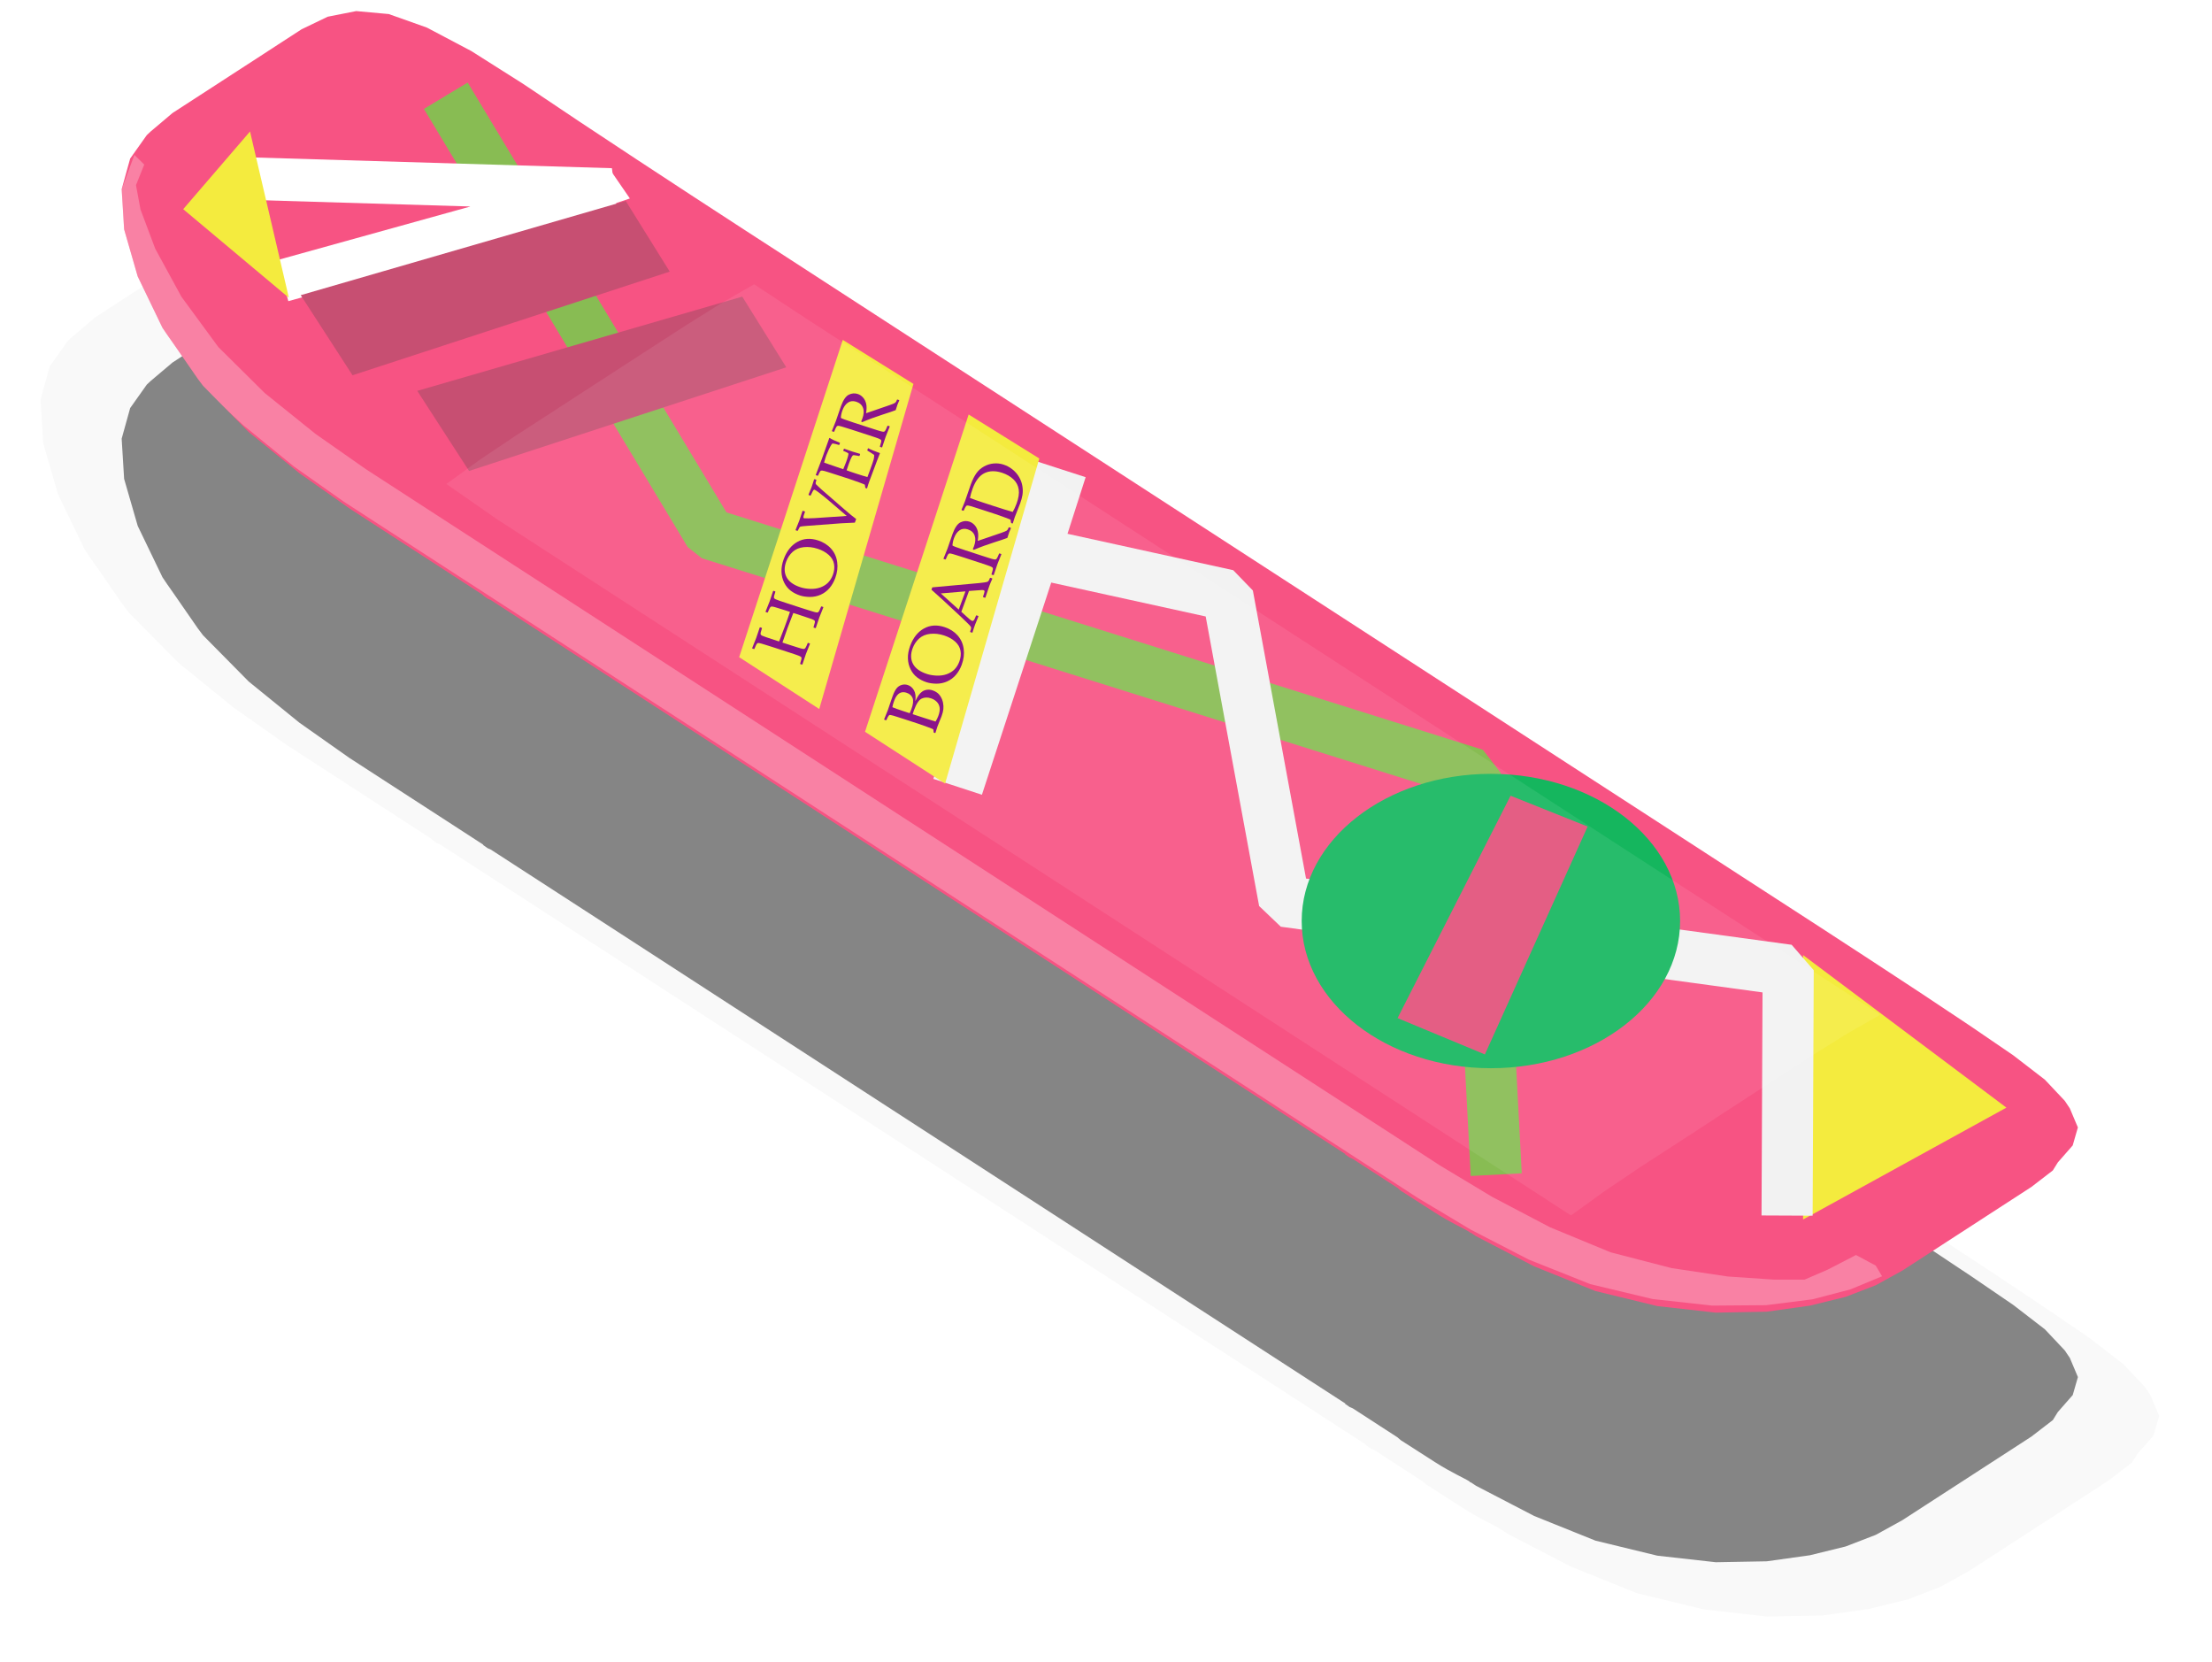 <?xml version="1.0" encoding="UTF-8" standalone="no"?>
<svg
   xmlns:dc="http://purl.org/dc/elements/1.1/"
   xmlns:cc="http://creativecommons.org/ns#"
   xmlns:rdf="http://www.w3.org/1999/02/22-rdf-syntax-ns#"
   xmlns:svg="http://www.w3.org/2000/svg"
   xmlns="http://www.w3.org/2000/svg"
   xmlns:sodipodi="http://sodipodi.sourceforge.net/DTD/sodipodi-0.dtd"
   xmlns:inkscape="http://www.inkscape.org/namespaces/inkscape"
   id="svg13667"
   height="860"
   width="1145"
   version="1.1"
   sodipodi:docname="bttf-hoverboard.svg"
   inkscape:version="0.92.1 r15371">
  <sodipodi:namedview
     pagecolor="#ffffff"
     bordercolor="#666666"
     borderopacity="1"
     objecttolerance="10"
     gridtolerance="10"
     guidetolerance="10"
     inkscape:pageopacity="0"
     inkscape:pageshadow="2"
     inkscape:window-width="1366"
     inkscape:window-height="706"
     id="namedview4506"
     showgrid="false"
     inkscape:snap-global="false"
     inkscape:zoom="0.33951472"
     inkscape:cx="252.16728"
     inkscape:cy="622.63161"
     inkscape:window-x="-8"
     inkscape:window-y="-8"
     inkscape:window-maximized="1"
     inkscape:current-layer="svg13667"
     fit-margin-top="0"
     fit-margin-left="0"
     fit-margin-right="0"
     fit-margin-bottom="0" />
  <defs
     id="defs13671">
    <filter
       height="1.229"
       y="-0.115"
       width="1.133"
       x="-0.066"
       id="filter4536"
       style="color-interpolation-filters:sRGB">
      <feGaussianBlur
         id="feGaussianBlur4538"
         stdDeviation="1.155" />
    </filter>
    <filter
       height="1.033"
       y="-0.016"
       width="1.019"
       x="-0.009"
       id="filter4548"
       style="color-interpolation-filters:sRGB">
      <feGaussianBlur
         id="feGaussianBlur4550"
         stdDeviation="0.203" />
    </filter>
    <filter
       height="1.06"
       y="-0.03"
       width="1.04"
       x="-0.02"
       id="filter4556"
       style="color-interpolation-filters:sRGB">
      <feGaussianBlur
         id="feGaussianBlur4558"
         stdDeviation="0.236" />
    </filter>
    <filter
       height="1.065"
       y="-0.032"
       width="1.038"
       x="-0.019"
       id="filter4587"
       style="color-interpolation-filters:sRGB">
      <feGaussianBlur
         id="feGaussianBlur4589"
         stdDeviation="0.545" />
    </filter>
    <filter
       height="1.097"
       y="-0.048"
       width="1.057"
       x="-0.029"
       id="filter4599"
       style="color-interpolation-filters:sRGB">
      <feGaussianBlur
         id="feGaussianBlur4601"
         stdDeviation="0.681" />
    </filter>
  </defs>
  <rect
     style="opacity:0;fill:#ff0000;fill-opacity:1;stroke:none;stroke-width:26.457;stroke-linecap:butt;stroke-linejoin:bevel;stroke-miterlimit:4;stroke-dasharray:none;stroke-dashoffset:1.212;stroke-opacity:1"
     id="rect5095"
     width="980.812"
     height="1128.081"
     x="-460.362"
     y="-239.106" />
  <g
     id="g5126"
     transform="translate(-0.883,6.672)">
    <path
       sodipodi:nodetypes="ccccccccccccccccccccccccccccccccccccccccccccccccccccccccccccccccccccccccccccccccccccccccccccccccccc"
       inkscape:connector-curvature="0"
       style="opacity:0.16;fill:#000000;fill-opacity:1;stroke:none;stroke-width:0.648;stroke-linecap:round;stroke-linejoin:round;filter:url(#filter4587)"
       d="m 122.329,87.136 -0.999,0.176 -0.913,0.391 -0.824,0.476 -0.738,0.428 -0.696,0.401 -0.696,0.402 -0.739,0.427 -0.824,0.476 -0.767,0.577 -0.134,0.113 -0.581,0.729 -0.297,0.954 0.086,1.253 0.475,1.466 0.867,1.601 0.167,0.219 0.23,0.292 0.843,1.083 0.18,0.213 1.6,1.443 1.769,1.28 1.753,1.1 1.558,0.899 1.178,0.68 1.288,0.744 0.666,0.385 -0.019,0.002 0.165,0.104 0.114,0.044 0.964,0.557 2.981,1.72 4.561,2.634 5.35,3.089 5.351,3.089 4.56,2.634 2.981,1.72 1.89,1.091 1.267,0.73 -0.019,0.002 0.166,0.105 0.115,0.044 0.929,0.537 0.63,0.363 0.116,0.09 1.202,0.686 c 0.577,0.329 1.018,0.492 1.218,0.609 l -0.002,0.023 0.026,-0.008 0.192,0.113 2.031,0.939 2.144,0.77 2.168,0.47 2.045,0.204 1.781,-0.029 1.512,-0.189 1.25,-0.273 1.054,-0.362 0.929,-0.456 0.825,-0.476 0.738,-0.427 0.696,-0.401 0.696,-0.402 0.739,-0.427 0.824,-0.476 0.749,-0.514 0.175,-0.249 0.521,-0.53 0.181,-0.561 -0.282,-0.595 -0.177,-0.235 -0.696,-0.658 -1.112,-0.763 -1.453,-0.883 -1.715,-1.018 -1.817,-1.062 -1.762,-1.023 -1.547,-0.892 -1.172,-0.676 -1.286,-0.743 -1.89,-1.091 -2.981,-1.72 -4.56,-2.634 -5.351,-3.089 -5.35,-3.089 -4.561,-2.634 -2.981,-1.72 -1.89,-1.091 -1.288,-0.744 -1.178,-0.681 -1.558,-0.899 -1.825,-1.058 -1.982,-1.157 -2.03,-1.195 -1.968,-1.174 -1.809,-1.02 -1.555,-0.732 -1.333,-0.421 z"
       id="path6460-1-3"
       transform="matrix(16.02,0,0,17.985,-1806.344,-1466.869)" />
    <path
       sodipodi:nodetypes="ccccccccccccccccccccccccccccccccccccccccccccccccccccccccccccccccccccccccccccccccccccccccccccccccccc"
       transform="matrix(17.75,0,0,19.927,0.883,-0.935)"
       inkscape:connector-curvature="0"
       style="opacity:0.68;fill:#000000;fill-opacity:1;stroke:none;stroke-width:0.54;stroke-linecap:round;stroke-linejoin:round;filter:url(#filter4599)"
       d="m 10.388,6.48 -0.832,0.147 -0.76,0.326 -0.687,0.397 -0.615,0.356 -0.58,0.334 -0.58,0.335 -0.616,0.355 -0.687,0.397 -0.639,0.481 -0.112,0.094 -0.484,0.608 -0.248,0.795 0.072,1.044 0.396,1.221 0.722,1.334 0.139,0.183 0.192,0.244 0.702,0.903 0.15,0.177 1.333,1.202 1.474,1.066 1.461,0.917 1.298,0.749 0.982,0.566 1.074,0.62 0.555,0.321 -0.016,0.002 0.137,0.086 0.095,0.037 0.804,0.464 2.484,1.433 3.801,2.195 4.458,2.574 4.459,2.575 3.8,2.195 2.484,1.433 1.575,0.909 1.056,0.609 -0.016,0.002 0.138,0.087 0.096,0.037 0.774,0.447 0.525,0.303 0.097,0.075 1.002,0.572 c 0.48,0.274 0.849,0.41 1.015,0.507 l -0.002,0.019 0.022,-0.007 0.16,0.094 1.693,0.783 1.787,0.641 1.807,0.391 1.704,0.17 1.484,-0.024 1.26,-0.157 1.042,-0.228 0.879,-0.302 0.774,-0.38 0.688,-0.397 0.615,-0.355 0.58,-0.334 0.58,-0.335 0.616,-0.355 0.687,-0.397 0.624,-0.428 0.145,-0.208 0.435,-0.442 0.151,-0.467 -0.235,-0.496 -0.148,-0.196 -0.58,-0.548 -0.927,-0.636 -1.211,-0.736 -1.429,-0.848 -1.515,-0.885 -1.468,-0.852 -1.289,-0.744 -0.977,-0.563 -1.072,-0.619 -1.575,-0.909 -2.484,-1.433 -3.8,-2.195 -4.459,-2.575 -4.458,-2.574 -3.801,-2.195 -2.484,-1.433 -1.575,-0.909 -1.074,-0.62 -0.982,-0.567 -1.298,-0.749 -1.521,-0.882 -1.652,-0.964 -1.692,-0.996 -1.64,-0.979 -1.507,-0.85 -1.296,-0.61 -1.111,-0.351 z"
       id="path6460-1" />
    <path
       sodipodi:nodetypes="ccccccccccccccccccccccccccccccccccccccccccccccccccccccccccccccccccccccccccccccccccccccccccccccccccc"
       inkscape:connector-curvature="0"
       style="fill:#f75383;fill-opacity:1;stroke:none;stroke-width:10.156;stroke-linecap:round;stroke-linejoin:round"
       d="m 185.267,-0.935 -14.771,2.922 -13.498,6.494 -12.187,7.902 -10.914,7.104 -10.297,6.662 -10.296,6.684 -10.933,7.083 -12.187,7.903 -11.345,9.584 -1.983,1.871 -8.592,12.106 -4.4,15.847 1.274,20.807 7.02,24.338 12.823,26.587 2.473,3.636 3.408,4.855 12.468,17.99 2.658,3.53 23.663,23.96 26.172,21.248 25.928,18.264 23.046,14.922 17.429,11.287 19.058,12.358 9.847,6.389 -0.288,0.024 2.435,1.722 1.686,0.739 14.265,9.247 44.088,28.563 67.47,43.737 79.134,51.303 79.152,51.303 67.452,43.737 44.088,28.563 27.95,18.117 18.74,12.127 -0.288,0.04 2.454,1.744 1.7,0.739 13.741,8.911 9.323,6.032 1.722,1.493 17.785,11.392 c 8.529,5.462 15.061,8.17 18.01,10.109 l -0.035,0.377 0.383,-0.199 2.847,1.873 30.047,15.595 31.713,12.778 32.069,7.797 30.253,3.383 26.34,-0.486 22.372,-3.132 18.496,-4.541 15.595,-6.011 13.74,-7.566 12.207,-7.902 10.914,-7.083 10.296,-6.662 10.296,-6.684 10.933,-7.083 12.188,-7.903 11.083,-8.533 2.582,-4.143 7.713,-8.806 2.678,-9.311 -4.175,-9.878 -2.62,-3.912 -10.296,-10.929 -16.456,-12.673 -21.492,-14.67 -25.367,-16.898 -26.883,-17.634 -26.06,-16.982 -22.878,-14.817 -17.336,-11.224 -19.02,-12.337 -27.95,-18.117 -44.088,-28.562 -67.452,-43.737 -79.152,-51.303 -79.133,-51.303 -67.47,-43.737 -44.088,-28.562 -27.95,-18.117 -19.058,-12.358 -17.429,-11.307 L 387.063,112.815 360.068,95.245 330.751,76.035 300.723,56.195 271.612,36.691 244.859,19.751 221.851,7.603 202.138,0.604 Z"
       id="path6460" />
    <path
       sodipodi:nodetypes="cccc"
       inkscape:connector-curvature="0"
       id="path5065"
       d="M 1039.474,566.553 934.211,624.447 V 487.605 Z"
       style="fill:#f4eb3e;fill-opacity:1;stroke:none;stroke-width:1px;stroke-linecap:butt;stroke-linejoin:miter;stroke-opacity:1" />
    <path
       sodipodi:nodetypes="cccccccccccccccccccccccccccccccccccccccccccccccccccccccccccccccccccccc"
       transform="matrix(17.75,0,0,19.927,0.883,-0.935)"
       inkscape:connector-curvature="0"
       style="fill:#ffffff;fill-opacity:0.268;stroke:none;stroke-width:0.54;stroke-linecap:round;stroke-linejoin:round;filter:url(#filter4548)"
       d="m 3.92,3.735 -0.372,0.89 0.072,1.044 0.396,1.221 0.722,1.334 0.139,0.182 0.192,0.244 0.702,0.903 0.15,0.177 c 0.385,0.351 0.77,0.705 1.179,1.028 l 1.47,1.068 1.461,0.917 1.297,0.749 0.982,0.567 1.074,0.62 1.576,0.909 2.484,1.434 3.8,2.194 4.459,2.576 4.459,2.574 3.8,2.194 2.484,1.434 1.574,0.908 1.073,0.619 0.976,0.564 1.289,0.744 h 4e-5 l 1.529,0.816 1.696,0.78 1.793,0.637 1.816,0.387 1.742,0.171 1.568,-0.011 1.357,-0.153 1.109,-0.259 0.917,-0.339 -0.185,-0.278 -0.575,-0.274 -0.821,0.378 -0.68,0.262 h -0.882 l -1.355,-0.082 -1.64,-0.218 -1.777,-0.41 -1.769,-0.651 -1.684,-0.788 -1.525,-0.817 -1.288,-0.745 -0.977,-0.563 -1.072,-0.619 -1.575,-0.909 -2.484,-1.433 -3.8,-2.195 -4.459,-2.574 -4.459,-2.575 -3.8,-2.194 -2.484,-1.434 -1.575,-0.909 -1.075,-0.62 -0.982,-0.567 -1.297,-0.749 -1.465,-0.914 -1.482,-1.062 -1.351,-1.193 -1.075,-1.305 -0.765,-1.249 -0.43,-1.02 -0.131,-0.631 0.241,-0.534 z"
       id="path6527" />
    <path
       sodipodi:nodetypes="cccc"
       inkscape:connector-curvature="0"
       id="path4521"
       d="M 775.379,601.239 764.503,393.984 368.183,269.63 231.638,42.869"
       style="fill:none;fill-opacity:1;stroke:#88bc53;stroke-width:26.457;stroke-linecap:butt;stroke-linejoin:bevel;stroke-miterlimit:4;stroke-dasharray:none;stroke-opacity:1" />
    <path
       sodipodi:nodetypes="ccccccc"
       inkscape:connector-curvature="0"
       id="path5096"
       d="M 925.929,622.411 926.509,495.381 665.656,459.818 636.396,301.328 536.426,279.384 550.251,236.248 496.583,400.519"
       style="fill:none;stroke:#f2f2f2;stroke-width:26.457;stroke-linecap:butt;stroke-linejoin:bevel;stroke-miterlimit:4;stroke-dasharray:none;stroke-opacity:1" />
    <path
       sodipodi:nodetypes="ccccc"
       inkscape:connector-curvature="0"
       id="path5098"
       d="m 448.647,372.039 41.451,26.821 48.766,-168.243 -36.574,-22.774 z"
       style="fill:#f4eb3e;fill-opacity:1;stroke:none;stroke-width:1px;stroke-linecap:butt;stroke-linejoin:miter;stroke-opacity:1" />
    <g
       id="text5112"
       style="font-style:normal;font-variant:normal;font-weight:normal;font-stretch:normal;font-size:40px;line-height:1.25;font-family:'OCR A Extended';-inkscape-font-specification:'OCR A Extended';letter-spacing:0px;word-spacing:0px;fill:#000000;fill-opacity:1;stroke:none"
       transform="matrix(0.352,-0.953,0.937,0.306,0,0)"
       aria-label="BOARD">
      <path
         id="path5073"
         style="font-style:normal;font-variant:normal;font-weight:normal;font-stretch:normal;font-family:'Palatino Linotype';-inkscape-font-specification:'Palatino Linotype';fill:#800080"
         d="m -202.117,566.548 -0.156,-0.137 v -0.977 l 0.156,-0.137 q 3.34,0.156 5.156,0.156 0.684,0 5.41,-0.156 1.523,-0.039 2.207,-0.039 2.637,0 4.18,0.527 1.543,0.527 2.48,1.875 0.938,1.328 0.938,3.027 0,2.168 -1.562,4.023 -1.562,1.855 -5.078,2.656 2.109,0.195 3.477,0.566 1.367,0.371 2.363,1.152 0.996,0.762 1.562,1.992 0.586,1.23 0.586,2.852 0,1.27 -0.391,2.578 -0.391,1.309 -1.445,2.598 -1.035,1.289 -2.52,2.207 -1.484,0.918 -3.047,1.328 -1.543,0.41 -3.848,0.41 -0.469,0 -2.812,-0.098 -2.598,-0.059 -2.812,-0.059 -1.328,0 -3.262,0.156 l -0.156,-0.156 v -0.645 l 0.156,-0.195 q 1.133,-0.508 1.309,-0.703 0.176,-0.195 0.273,-3.457 0.117,-3.262 0.117,-4.98 v -7.168 l -0.019,-4.434 q 0,-1.445 -0.039,-2.344 -0.039,-0.918 -0.117,-1.309 -0.059,-0.391 -0.215,-0.547 -0.156,-0.156 -0.449,-0.254 -0.273,-0.117 -0.957,-0.195 z m 7.012,10.254 q 0.977,0.078 2.207,0.078 4.043,0 5.625,-1.445 1.582,-1.445 1.582,-3.965 0,-1.465 -0.605,-2.48 -0.605,-1.035 -1.914,-1.582 -1.289,-0.547 -3.516,-0.547 -1.816,0 -3.203,0.293 -0.176,1.758 -0.176,6.133 z m 0.039,14.238 q 1.504,0.352 3.086,0.352 2.793,0 4.375,-0.898 1.582,-0.898 2.324,-2.48 0.762,-1.602 0.762,-3.477 0,-2.812 -1.602,-4.492 -1.582,-1.699 -6.875,-1.699 -0.879,0 -2.109,0.078 v 6.66 z"
         inkscape:connector-curvature="0" />
      <path
         id="path5075"
         style="font-style:normal;font-variant:normal;font-weight:normal;font-stretch:normal;font-family:'Palatino Linotype';-inkscape-font-specification:'Palatino Linotype';fill:#800080"
         d="m -177.43,579.438 q 0,-2.93 0.84,-5.469 0.84,-2.539 2.852,-4.688 2.031,-2.168 4.883,-3.34 2.852,-1.191 6.445,-1.191 6.66,0 10.605,3.633 3.945,3.613 3.945,9.883 0,4.414 -1.934,7.93 -1.934,3.516 -5.547,5.469 -3.594,1.953 -8.086,1.953 -3.184,0 -5.859,-1.055 -2.676,-1.074 -4.57,-3.184 -1.875,-2.109 -2.734,-4.883 -0.84,-2.773 -0.84,-5.059 z m 4.062,-1.289 q 0,2.383 0.762,5.137 0.781,2.734 2.305,4.707 1.543,1.953 3.535,2.91 2.012,0.957 4.57,0.957 3.027,0 5.391,-1.387 2.363,-1.387 3.594,-4.297 1.23,-2.93 1.23,-6.562 0,-3.945 -1.406,-7.129 -1.406,-3.184 -4.004,-4.629 -2.598,-1.445 -5.762,-1.445 -4.746,0 -7.48,2.969 -2.734,2.969 -2.734,8.77 z m 10.43,-14.297 z m 0.098,30.215 z"
         inkscape:connector-curvature="0" />
      <path
         id="path5077"
         style="font-style:normal;font-variant:normal;font-weight:normal;font-stretch:normal;font-family:'Palatino Linotype';-inkscape-font-specification:'Palatino Linotype';fill:#800080"
         d="m -146.024,593.052 -0.176,-0.156 v -1.016 l 0.176,-0.156 q 1.426,-0.019 1.836,-0.137 0.41,-0.137 0.723,-0.508 0.332,-0.391 1.309,-2.5 l 2.051,-4.453 5.312,-12.031 q 1.504,-3.535 2.988,-7.07 h 1.27 l 8.34,19.609 1.113,2.617 q 0.488,1.113 1.113,2.422 0.645,1.309 0.879,1.543 0.254,0.234 0.605,0.371 0.371,0.117 1.621,0.137 l 0.156,0.156 v 1.016 l -0.156,0.156 q -2.07,-0.176 -3.73,-0.176 -3.242,0.098 -6.484,0.176 l -0.156,-0.156 v -1.016 l 0.156,-0.156 q 2.188,-0.039 2.734,-0.176 0.547,-0.156 0.547,-0.684 0,-0.43 -0.273,-1.133 l -2.402,-5.957 h -11.309 l -2.129,5 q -0.566,1.348 -0.566,1.973 0,0.488 0.527,0.723 0.527,0.234 2.656,0.254 l 0.176,0.156 v 1.016 l -0.156,0.156 q -2.52,-0.156 -4.414,-0.156 -2.148,0 -4.336,0.156 z m 8.906,-10.957 h 9.883 l -4.902,-11.777 z m 5.918,-18.242 z m -0.449,30.215 z"
         inkscape:connector-curvature="0" />
      <path
         id="path5079"
         style="font-style:normal;font-variant:normal;font-weight:normal;font-stretch:normal;font-family:'Palatino Linotype';-inkscape-font-specification:'Palatino Linotype';fill:#800080"
         d="m -114.969,565.434 0.156,-0.137 q 3.574,0.156 5.566,0.156 2.207,0 5.957,-0.137 1.387,-0.039 2.012,-0.039 4.941,0 6.699,1.797 1.758,1.797 1.758,4.258 0,1.641 -0.859,3.223 -0.859,1.582 -2.539,2.715 -1.68,1.113 -4.629,1.68 0.547,0.762 1.973,2.637 l 2.773,3.672 q 1.348,1.816 2.891,3.848 1.543,2.012 1.992,2.285 0.449,0.254 0.762,0.312 0.332,0.059 1.035,0.059 l 0.156,0.156 v 0.918 l -0.176,0.176 q -0.938,-0.117 -2.227,-0.117 -1.387,0 -3.027,0.117 -1.348,-1.641 -4.238,-5.684 -3.359,-4.688 -6.875,-8.691 l 0.195,-0.605 q 1.016,0.059 1.582,0.059 3.379,0 5.293,-1.621 1.914,-1.621 1.914,-4.492 0,-2.578 -1.719,-3.887 -1.719,-1.328 -4.648,-1.328 -2.051,0 -3.867,0.566 -0.293,0.43 -0.293,7.324 v 9.043 l 0.019,3.809 q 0.019,2.207 0.117,2.852 0.098,0.645 0.273,0.859 0.195,0.215 0.723,0.371 0.527,0.137 2.598,0.215 l 0.156,0.117 v 0.977 l -0.156,0.156 q -0.098,0 -3.438,-0.117 -1.387,-0.039 -2.168,-0.039 -0.605,0 -5.586,0.156 l -0.156,-0.156 v -0.977 l 0.156,-0.117 q 1.816,-0.078 2.422,-0.195 0.605,-0.117 0.801,-0.293 0.215,-0.195 0.332,-0.801 0.137,-0.605 0.156,-2.695 l 0.019,-4.121 v -9.043 l -0.039,-3.809 q -0.019,-2.227 -0.117,-2.871 -0.078,-0.645 -0.273,-0.859 -0.176,-0.215 -0.703,-0.352 -0.527,-0.137 -2.598,-0.215 l -0.156,-0.137 z"
         inkscape:connector-curvature="0" />
      <path
         id="path5081"
         style="font-style:normal;font-variant:normal;font-weight:normal;font-stretch:normal;font-family:'Palatino Linotype';-inkscape-font-specification:'Palatino Linotype';fill:#800080"
         d="m -88.484,565.434 0.156,-0.137 q 3.379,0.156 4.609,0.156 l 9.141,-0.195 q 3.906,0 6.406,0.742 2.5,0.723 4.434,2.539 1.953,1.797 2.949,4.199 1.016,2.383 1.016,5.098 0,2.637 -0.918,5.215 -0.918,2.578 -2.617,4.629 -1.68,2.031 -3.848,3.281 -2.148,1.25 -4.316,1.68 -2.168,0.41 -4.434,0.41 -1.523,0 -5.742,-0.117 -1.387,-0.039 -1.836,-0.039 -1.348,0 -3.262,0.156 l -0.156,-0.156 v -0.645 l 0.156,-0.195 q 1.152,-0.586 1.309,-0.723 0.176,-0.156 0.273,-3.418 0.117,-3.281 0.117,-5 v -7.168 l -0.02,-4.434 q 0,-1.445 -0.039,-2.344 -0.039,-0.918 -0.137,-1.309 -0.098,-0.391 -0.234,-0.547 -0.117,-0.156 -0.41,-0.254 -0.273,-0.117 -0.957,-0.195 l -1.484,-0.117 -0.156,-0.137 z m 7.227,25.488 q 1.992,0.391 4.59,0.391 4.551,0 7.266,-1.523 2.734,-1.523 4.082,-4.512 1.348,-2.988 1.348,-6.738 0,-5.527 -2.949,-8.574 -2.949,-3.047 -9.297,-3.047 -2.617,0 -5.039,0.391 -0.156,3.203 -0.156,7.227 v 6.133 l 0.039,5.742 q 0,1.68 0.117,4.512 z"
         inkscape:connector-curvature="0" />
    </g>
    <path
       sodipodi:nodetypes="ccccc"
       inkscape:connector-curvature="0"
       id="path5116"
       d="M 243.69,237.059 216.869,195.608 385.111,146.842 407.886,183.417 Z"
       style="fill:#c74f72;fill-opacity:1;stroke:none;stroke-width:1px;stroke-linecap:butt;stroke-linejoin:miter;stroke-opacity:1" />
    <path
       style="fill:#f4eb3e;fill-opacity:1;stroke:none;stroke-width:1px;stroke-linecap:butt;stroke-linejoin:miter;stroke-opacity:1"
       d="m 383.496,333.431 41.451,26.821 48.766,-168.243 -36.574,-22.774 z"
       id="path5100"
       inkscape:connector-curvature="0"
       sodipodi:nodetypes="ccccc" />
    <g
       id="text5104"
       style="font-style:normal;font-variant:normal;font-weight:normal;font-stretch:normal;font-size:40px;line-height:1.25;font-family:'OCR A Extended';-inkscape-font-specification:'OCR A Extended';letter-spacing:0px;word-spacing:0px;fill:#000000;fill-opacity:1;stroke:none"
       transform="matrix(0.35,-0.953,0.937,0.304,0,0)"
       aria-label="HOVER">
      <path
         id="path5084"
         style="font-style:normal;font-variant:normal;font-weight:normal;font-stretch:normal;font-family:'Palatino Linotype';-inkscape-font-specification:'Palatino Linotype';fill:#800080"
         d="m -189.522,487.256 q 4.98,0.156 5.586,0.156 0.645,0 5.605,-0.156 l 0.156,0.137 v 0.977 l -0.156,0.137 q -1.348,0.039 -2.09,0.117 -0.723,0.078 -1.055,0.293 -0.332,0.215 -0.449,1.016 -0.098,0.781 -0.098,2.188 l -0.039,4.492 v 2.734 q 4.277,0.117 8.105,0.117 5.234,0 7.969,-0.117 v -2.734 l -0.039,-3.809 q -0.019,-2.227 -0.117,-2.871 -0.098,-0.645 -0.273,-0.859 -0.176,-0.215 -0.703,-0.352 -0.527,-0.137 -2.617,-0.215 l -0.137,-0.137 v -0.977 l 0.137,-0.137 q 5,0.156 5.605,0.156 0.664,0 5.605,-0.156 l 0.156,0.137 v 0.977 l -0.156,0.137 q -1.367,0.039 -2.109,0.117 -0.723,0.078 -1.055,0.293 -0.332,0.215 -0.43,1.016 -0.098,0.781 -0.117,2.188 l -0.039,4.492 v 9.043 l 0.039,3.809 q 0.019,2.207 0.117,2.852 0.098,0.645 0.273,0.859 0.195,0.215 0.703,0.371 0.527,0.137 2.617,0.215 l 0.156,0.117 v 0.977 l -0.156,0.156 q -5,-0.156 -5.605,-0.156 -0.625,0 -5.605,0.156 l -0.137,-0.156 v -0.977 l 0.137,-0.117 q 1.836,-0.078 2.441,-0.195 0.605,-0.117 0.801,-0.293 0.195,-0.195 0.332,-0.801 0.137,-0.605 0.137,-2.695 l 0.039,-4.121 v -4.453 q -5.781,-0.117 -8.105,-0.117 -2.383,0 -7.969,0.117 v 4.453 l 0.019,3.809 q 0.019,2.207 0.117,2.852 0.098,0.645 0.273,0.859 0.195,0.215 0.723,0.371 0.527,0.137 2.598,0.215 l 0.156,0.117 v 0.977 l -0.156,0.156 q -4.98,-0.156 -5.605,-0.156 -0.605,0 -5.586,0.156 l -0.156,-0.156 v -0.977 l 0.156,-0.117 q 1.816,-0.078 2.422,-0.195 0.605,-0.117 0.801,-0.293 0.215,-0.195 0.332,-0.801 0.137,-0.605 0.156,-2.695 l 0.019,-4.121 v -9.043 l -0.039,-3.809 q -0.019,-2.227 -0.117,-2.871 -0.078,-0.645 -0.273,-0.859 -0.176,-0.215 -0.703,-0.352 -0.527,-0.137 -2.598,-0.215 l -0.156,-0.137 v -0.977 z"
         inkscape:connector-curvature="0" />
      <path
         id="path5086"
         style="font-style:normal;font-variant:normal;font-weight:normal;font-stretch:normal;font-family:'Palatino Linotype';-inkscape-font-specification:'Palatino Linotype';fill:#800080"
         d="m -156.456,501.397 q 0,-2.93 0.84,-5.469 0.84,-2.539 2.852,-4.688 2.031,-2.168 4.883,-3.34 2.852,-1.191 6.445,-1.191 6.66,0 10.605,3.633 3.945,3.613 3.945,9.883 0,4.414 -1.934,7.93 -1.934,3.516 -5.547,5.469 -3.594,1.953 -8.086,1.953 -3.184,0 -5.859,-1.055 -2.676,-1.074 -4.57,-3.184 -1.875,-2.109 -2.734,-4.883 -0.84,-2.773 -0.84,-5.059 z m 4.062,-1.289 q 0,2.383 0.762,5.137 0.781,2.734 2.305,4.707 1.543,1.953 3.535,2.91 2.012,0.957 4.57,0.957 3.027,0 5.391,-1.387 2.363,-1.387 3.594,-4.297 1.23,-2.93 1.23,-6.562 0,-3.945 -1.406,-7.129 -1.406,-3.184 -4.004,-4.629 -2.598,-1.445 -5.762,-1.445 -4.746,0 -7.48,2.969 -2.734,2.969 -2.734,8.77 z m 10.43,-14.297 z m 0.098,30.215 z"
         inkscape:connector-curvature="0" />
      <path
         id="path5088"
         style="font-style:normal;font-variant:normal;font-weight:normal;font-stretch:normal;font-family:'Palatino Linotype';-inkscape-font-specification:'Palatino Linotype';fill:#800080"
         d="m -112.471,515.205 q -0.293,-0.859 -2.441,-6.562 l -6.641,-16.426 q -1.133,-2.812 -1.426,-3.184 -0.293,-0.391 -2.344,-0.527 l -0.176,-0.176 v -0.898 l 0.176,-0.176 q 2.988,0.156 5.078,0.156 1.953,0 5.176,-0.156 l 0.156,0.156 v 1.074 l -0.156,0.156 q -2.363,0 -2.832,0.156 -0.449,0.137 -0.449,0.547 0,0.234 0.625,2.09 0.625,1.836 1.113,3.105 l 6.113,15.449 5.098,-12.812 q 0.527,-1.309 1.543,-4.219 1.016,-2.91 1.016,-3.496 0,-0.488 -0.488,-0.625 -0.469,-0.137 -2.852,-0.332 l -0.176,-0.156 v -0.938 l 0.176,-0.156 q 3.418,0.156 4.355,0.156 0.762,0 3.945,-0.156 l 0.156,0.156 v 0.938 l -0.156,0.156 q -1.406,0.059 -1.699,0.215 -0.293,0.156 -0.527,0.605 -0.215,0.449 -1.387,3.086 l -6.094,15 q -2.051,5.02 -2.91,7.793 z"
         inkscape:connector-curvature="0" />
      <path
         id="path5090"
         style="font-style:normal;font-variant:normal;font-weight:normal;font-stretch:normal;font-family:'Palatino Linotype';-inkscape-font-specification:'Palatino Linotype';fill:#800080"
         d="m -95.577,487.393 0.156,-0.137 q 6.699,0.117 8.574,0.117 6.406,0 11.406,-0.117 l 0.098,0.137 q -0.488,1.875 -0.723,5.879 l -0.117,0.156 h -0.957 l -0.176,-0.156 q 0.02,-0.176 0.02,-0.312 0,-1.66 -0.254,-3.164 -1.23,-0.547 -3.418,-0.703 -2.168,-0.176 -3.262,-0.176 -1.543,0 -3.945,0.215 l -0.078,3.125 -0.059,3.574 -0.059,3.965 q 2.109,0.117 3.887,0.117 1.797,0 3.008,-0.117 1.211,-0.117 1.406,-0.234 0.215,-0.137 0.312,-0.488 0.117,-0.371 0.195,-1.289 l 0.078,-1.211 0.156,-0.156 h 0.898 l 0.156,0.156 q -0.039,2.129 -0.098,4.277 l 0.098,4.395 -0.156,0.156 h -0.898 l -0.156,-0.156 -0.137,-1.172 q -0.176,-1.367 -0.254,-1.621 -0.078,-0.273 -0.371,-0.469 -0.273,-0.195 -1.445,-0.312 -1.172,-0.117 -3.223,-0.117 -1.133,0 -3.457,0.098 -0.098,1.641 -0.098,5.469 0,4.102 0.098,6.035 h 3.594 q 4.746,0 5.938,-0.117 1.191,-0.117 2.266,-0.566 0.176,-0.449 0.566,-2.07 0.41,-1.641 0.469,-2.051 l 0.195,-0.137 h 0.938 l 0.156,0.137 q -0.176,0.84 -0.352,2.93 -0.156,2.09 -0.156,3.574 l -0.137,0.156 q -3.73,-0.117 -9.766,-0.117 l -5.312,-0.039 q -1.855,0 -3.867,0.156 l -0.156,-0.156 v -0.645 l 0.156,-0.195 q 1.152,-0.586 1.309,-0.723 0.176,-0.156 0.273,-3.418 0.117,-3.281 0.117,-5 v -7.168 l -0.02,-4.434 q 0,-1.445 -0.039,-2.344 -0.039,-0.918 -0.137,-1.309 -0.098,-0.391 -0.234,-0.547 -0.117,-0.156 -0.41,-0.254 -0.273,-0.117 -0.957,-0.195 l -1.484,-0.117 -0.156,-0.137 z m 11.152,-1.582 z m -0.078,30.215 z"
         inkscape:connector-curvature="0" />
      <path
         id="path5092"
         style="font-style:normal;font-variant:normal;font-weight:normal;font-stretch:normal;font-family:'Palatino Linotype';-inkscape-font-specification:'Palatino Linotype';fill:#800080"
         d="m -71.729,487.393 0.156,-0.137 q 3.574,0.156 5.566,0.156 2.207,0 5.957,-0.137 1.387,-0.039 2.012,-0.039 4.941,0 6.699,1.797 1.758,1.797 1.758,4.258 0,1.641 -0.859,3.223 -0.859,1.582 -2.539,2.715 -1.68,1.113 -4.629,1.68 0.547,0.762 1.973,2.637 l 2.773,3.672 q 1.348,1.816 2.891,3.848 1.543,2.012 1.992,2.285 0.449,0.254 0.762,0.312 0.332,0.059 1.035,0.059 l 0.156,0.156 v 0.918 l -0.176,0.176 q -0.938,-0.117 -2.227,-0.117 -1.387,0 -3.027,0.117 -1.348,-1.641 -4.238,-5.684 -3.359,-4.688 -6.875,-8.691 l 0.195,-0.605 q 1.016,0.059 1.582,0.059 3.379,0 5.293,-1.621 1.914,-1.621 1.914,-4.492 0,-2.578 -1.719,-3.887 -1.719,-1.328 -4.648,-1.328 -2.051,0 -3.867,0.566 -0.293,0.43 -0.293,7.324 v 9.043 l 0.02,3.809 q 0.02,2.207 0.117,2.852 0.098,0.645 0.273,0.859 0.195,0.215 0.723,0.371 0.527,0.137 2.598,0.215 l 0.156,0.117 v 0.977 l -0.156,0.156 q -0.098,0 -3.438,-0.117 -1.387,-0.039 -2.168,-0.039 -0.605,0 -5.586,0.156 l -0.156,-0.156 v -0.977 l 0.156,-0.117 q 1.816,-0.078 2.422,-0.195 0.605,-0.117 0.801,-0.293 0.215,-0.195 0.332,-0.801 0.137,-0.605 0.156,-2.695 l 0.02,-4.121 v -9.043 l -0.039,-3.809 q -0.02,-2.227 -0.117,-2.871 -0.078,-0.645 -0.273,-0.859 -0.176,-0.215 -0.703,-0.352 -0.527,-0.137 -2.598,-0.215 l -0.156,-0.137 z"
         inkscape:connector-curvature="0" />
    </g>
    <path
       sodipodi:nodetypes="ccc"
       inkscape:connector-curvature="0"
       id="path5124"
       d="M 147.194,138.585 317.308,91.369 121.455,85.499"
       style="fill:none;stroke:#ffffff;stroke-width:22;stroke-linecap:butt;stroke-linejoin:bevel;stroke-miterlimit:4;stroke-dasharray:none;stroke-opacity:1" />
    <path
       sodipodi:nodetypes="cccc"
       inkscape:connector-curvature="0"
       id="path5063"
       d="M 150.411,147.433 130.303,61.368 95.716,101.585 Z"
       style="fill:#f4eb3e;fill-opacity:1;stroke:none;stroke-width:1px;stroke-linecap:butt;stroke-linejoin:miter;stroke-opacity:1" />
    <path
       sodipodi:nodetypes="cccc"
       inkscape:connector-curvature="0"
       id="path5067"
       d="M 316.091,80.287 326.923,96.043 309.198,101.951 Z"
       style="fill:#ffffff;fill-opacity:1;stroke:none;stroke-width:1px;stroke-linecap:butt;stroke-linejoin:miter;stroke-opacity:1" />
    <path
       style="fill:#c74f72;fill-opacity:1;stroke:none;stroke-width:1px;stroke-linecap:butt;stroke-linejoin:miter;stroke-opacity:1"
       d="m 183.365,187.538 -26.821,-41.451 168.243,-48.766 22.774,36.574 z"
       id="path5114"
       inkscape:connector-curvature="0"
       sodipodi:nodetypes="ccccc" />
    <ellipse
       ry="76.173"
       rx="97.937"
       cy="469.982"
       cx="772.614"
       id="path5069"
       style="opacity:1;fill:#15b65e;fill-opacity:1;stroke:none;stroke-width:33.466;stroke-linecap:butt;stroke-linejoin:bevel;stroke-miterlimit:4;stroke-dasharray:none;stroke-dashoffset:1.212;stroke-opacity:1" />
    <path
       style="fill:#e2507a;fill-opacity:1;stroke:none;stroke-width:0.874px;stroke-linecap:butt;stroke-linejoin:miter;stroke-opacity:1"
       d="m 724.308,520.223 45.201,18.799 53.178,-117.924 -39.883,-15.963 z"
       id="path5071"
       inkscape:connector-curvature="0"
       sodipodi:nodetypes="ccccc" />
    <path
       sodipodi:nodetypes="cccccccccccccccccccccccccccccccccccccccccccccccccccccccc"
       transform="matrix(17.75,0,0,19.927,54.471,36.675)"
       inkscape:connector-curvature="0"
       style="opacity:0.6;fill:#ffffff;fill-opacity:0.222;stroke:none;stroke-width:0.54;stroke-linecap:round;stroke-linejoin:round;filter:url(#filter4536)"
       d="m 18.972,5.208 1.512,0.886 1.298,0.749 0.981,0.567 1.075,0.62 1.575,0.909 2.484,1.433 3.8,2.195 4.459,2.574 4.459,2.574 3.801,2.195 2.484,1.433 1.574,0.909 1.072,0.619 0.977,0.563 1.288,0.744 -0.985,0.503 -1.048,0.584 -0.984,0.568 -0.795,0.459 -0.698,0.403 -0.303,0.175 -8e-4,-8e-4 -8e-4,0.005 -0.39,0.226 -0.079,0.045 -8e-4,-0.002 -8e-4,0.005 -1.698,0.98 -1.047,0.628 -0.986,0.635 -1.288,-0.745 -0.977,-0.563 -1.072,-0.619 -1.574,-0.909 -2.485,-1.434 -3.799,-2.194 -4.46,-2.575 -4.458,-2.574 -3.801,-2.195 -2.484,-1.433 -1.575,-0.909 -1.075,-0.621 -0.981,-0.566 -1.298,-0.749 -1.469,-0.911 0.979,-0.632 1.043,-0.623 0.98,-0.565 0.791,-0.458 0.697,-0.402 0.697,-0.403 0.792,-0.457 0.98,-0.565 1.042,-0.581 z"
       id="path8257" />
  </g>
</svg>
